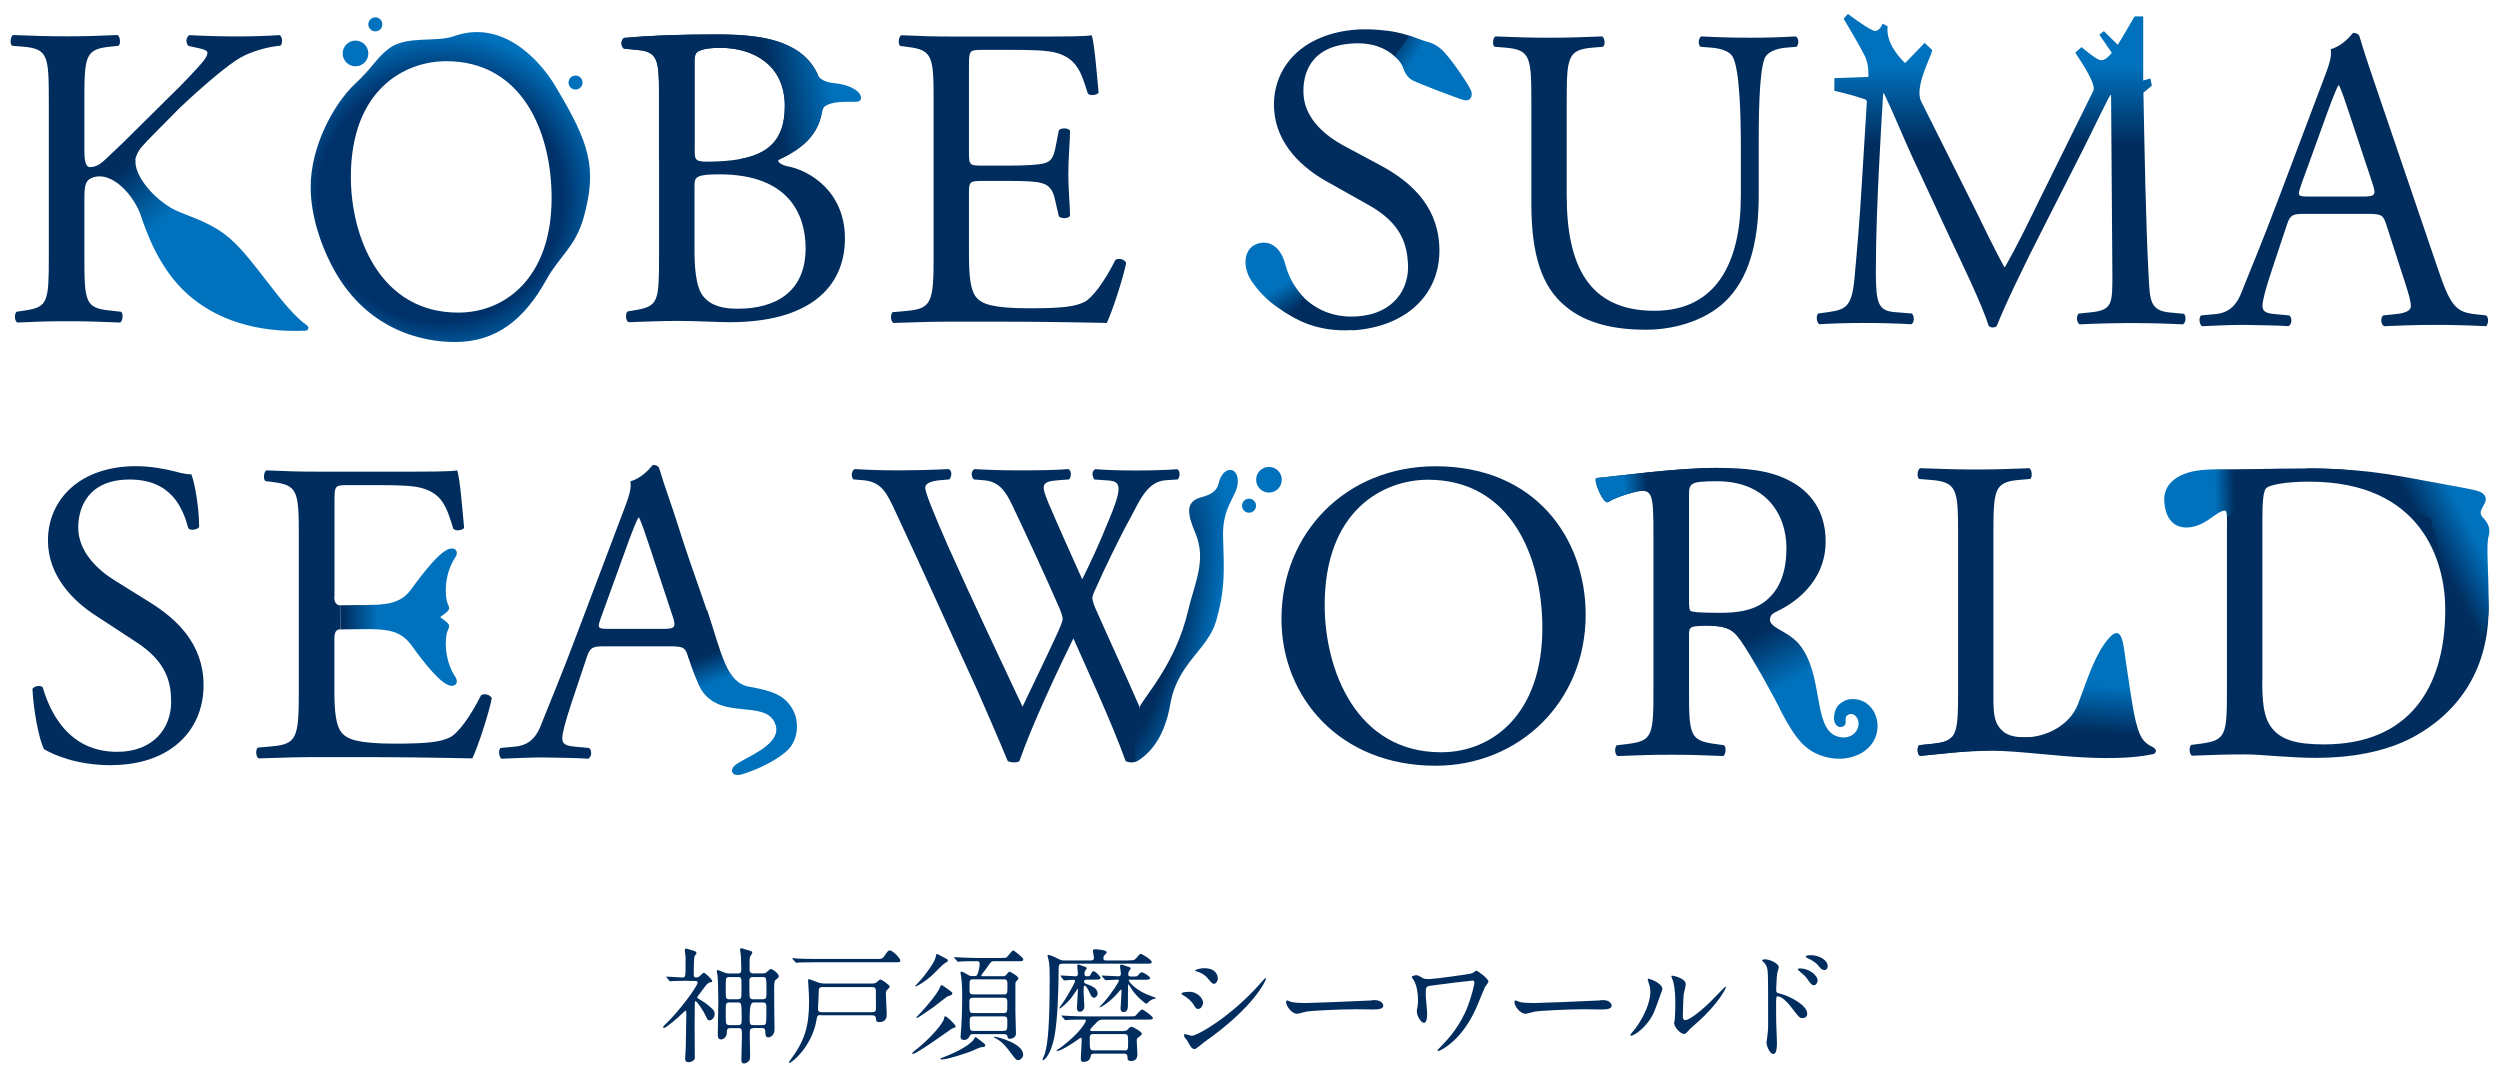 <?xml version="1.0" encoding="UTF-8"?>
<svg id="a" data-name="レイヤー 1" xmlns="http://www.w3.org/2000/svg" xmlns:xlink="http://www.w3.org/1999/xlink" viewBox="0 0 232 100">
  <defs>
    <style>
      .ad {
        fill: #002d5e;
      }

      .ad, .ae, .af, .ag, .ah, .ai, .aj, .ak, .al, .am, .an, .ao, .ap, .aq, .ar, .as, .at {
        stroke-width: 0px;
      }

      .ae {
        fill: url(#w);
      }

      .af {
        fill: url(#c);
      }

      .au {
        clip-path: url(#j);
      }

      .ag {
        fill: url(#s);
      }

      .ah {
        fill: #0071bc;
      }

      .av {
        clip-path: url(#t);
      }

      .ai {
        fill: url(#y);
      }

      .aj {
        fill: url(#e);
      }

      .aw {
        clip-path: url(#z);
      }

      .ak {
        fill: url(#g);
      }

      .al {
        fill: url(#i);
      }

      .ax {
        clip-path: url(#r);
      }

      .ay {
        clip-path: url(#p);
      }

      .az {
        clip-path: url(#d);
      }

      .ba {
        clip-path: url(#ab);
      }

      .am {
        fill: url(#q);
      }

      .bb {
        clip-path: url(#v);
      }

      .bc {
        clip-path: url(#x);
      }

      .an {
        fill: none;
      }

      .bd {
        clip-path: url(#b);
      }

      .ao {
        fill: url(#u);
      }

      .be {
        clip-path: url(#f);
      }

      .bf {
        clip-path: url(#l);
      }

      .bg {
        clip-path: url(#n);
      }

      .ap {
        fill: url(#m);
      }

      .aq {
        fill: url(#aa);
      }

      .bh {
        clip-path: url(#h);
      }

      .ar {
        fill: url(#k);
      }

      .as {
        fill: url(#ac);
      }

      .at {
        fill: url(#o);
      }
    </style>
    <clipPath id="b">
      <path class="an" d="m158.62,58.07c1.61,0,2.25.4,2.85,1.28,1.24,1.81,3.24,5.44,3.92,6.87,1.32,2.46,2.24,3.62,4.25,4.08,2.42.52,4.6-.83,4.6-2.92,0-.76-.32-1.61-1.04-2.12-.56-.4-1.39-.49-1.92-.27-.86.36-1.02.95-1.08,1.51-.06.62.28,1.05.71.96.36-.08.37-.35.37-.5,0-.32-.06-.51.32-.67.39-.17.91.26.87.93-.06.94-1.08,1.51-2.13,1.06-2.08-.89-1.13-5.64-3.31-8.41-1.16-1.48-3.27-1.61-2.68-2.73.12-.23.49-.39.63-.45"/>
    </clipPath>
    <linearGradient id="c" data-name="名称未設定グラデーション 20" x1="-169.89" y1="474.38" x2="-169.16" y2="474.38" gradientTransform="translate(10279.82 -3548.56) rotate(-90) scale(21.32 -21.32)" gradientUnits="userSpaceOnUse">
      <stop offset="0" stop-color="#0071bc"/>
      <stop offset=".66" stop-color="#0071bc"/>
      <stop offset="1" stop-color="#002d5e"/>
    </linearGradient>
    <clipPath id="d">
      <path class="an" d="m159.38,43.42c-3.94,0-8.99.74-11.24.94-.32.16.66,2.52,1.1,2.23.85-.55,2.51-.94,2.51-.94"/>
    </clipPath>
    <linearGradient id="e" data-name="名称未設定グラデーション 20" x1="-195.88" y1="489.83" x2="-195.15" y2="489.83" gradientTransform="translate(1842.92 4287.52) scale(8.66 -8.66)" xlink:href="#c"/>
    <clipPath id="f">
      <path class="an" d="m202.65,29.12l-1.28-.12c-1.89-.16-1.85-1.24-1.97-3.25-.27-4.89-.4-12.38-.49-17.15.06-.05.78-.65.78-.65l-.13-.66c-.13.02-.62.17-.67.18,0-.42,0-4.74,0-5.95h-.8c-.36.65-1.44,2.45-1.56,2.64,0,0-1.21-1.18-1.29-1.27l-.42.33s1,1.47,1.16,1.69c-.37.44-.79.79-1.15.65-.55-.21-1.66-1.19-1.66-1.19l-.59.51c.71,1.07,1.97,2.99,1.68,3.55l-5.1,10.32c-1,2.05-2.01,4.13-3.09,6.02h-.08c-.96-1.77-1.85-3.61-2.77-5.5l-4.96-9.91c-.58-1.32.89-3.97,1.06-4.7l-.71-.68-1.81,1.87s-.51-.42-1.06-1.28c-.77-1.21-.56-2.11-.56-2.11l-.47-.27s-.33.89-.9.63c-.86-.39-2.32-1.53-2.32-1.53l-.4.45s1.42,2.35,1.98,3.49c.4.81.31,1.91.31,1.91l-3.15.11v1.17s1.87.45,2.38.65c.51.19.69.09.62.57,0,.01,0,.02,0,.03-.14,2.33-.32,5.11-.44,7.18-.24,3.97-.44,6.18-.68,8.83-.24,2.81-.8,3.05-2.49,3.29l-.88.12c-.24.2-.16.8.08,1,1.36-.08,2.81-.12,4.09-.12,1.53,0,3.09.04,4.46.12.28-.12.32-.76.04-1l-1.52-.12c-1.57-.12-1.81-.76-1.81-3.73,0-3.41.16-6.98.28-9.43.12-2.33.24-4.66.4-7.14h.08c.88,1.85,1.73,3.93,2.57,5.78l3.61,7.75c.92,1.97,2.85,5.9,3.53,8.03.08.12.28.16.36.16.16,0,.32-.04.4-.16.72-1.85,2.53-5.62,4.34-9.15l3.57-7.03c.8-1.57,2.33-4.78,2.61-5.22h.08l.12,16.74c0,2.57,0,3.21-1.97,3.41l-1.16.12c-.24.24-.2.8.08,1,1.65-.08,3.45-.12,4.86-.12s3.09.04,4.74.12c.28-.16.32-.76.08-1"/>
    </clipPath>
    <linearGradient id="g" data-name="名称未設定グラデーション 20" x1="-184.45" y1="465.14" x2="-183.72" y2="465.14" gradientTransform="translate(-13200.53 5300.75) rotate(90) scale(28.78 -28.78)" xlink:href="#c"/>
    <clipPath id="h">
      <path class="an" d="m129.44,5.22c.19.17.64.63.81,1.18.05.18.31.77.8,1.04.43.24,4.24,1.71,4.81,1.85.57.15.86-.35.65-.89-.21-.54-2-3.18-2.76-3.83-.72-.62-1.14-.62-1.71-.82-.32-.12-1.03-.38-1.25-.45"/>
    </clipPath>
    <linearGradient id="i" data-name="名称未設定グラデーション 19" x1="-197.68" y1="474.29" x2="-196.95" y2="474.29" gradientTransform="translate(-5100.7 2184.03) rotate(90) scale(11.04 -11.04)" gradientUnits="userSpaceOnUse">
      <stop offset="0" stop-color="#002d5e"/>
      <stop offset=".34" stop-color="#0071bc"/>
      <stop offset="1" stop-color="#0071bc"/>
    </linearGradient>
    <clipPath id="j">
      <path class="an" d="m120.97,27.59c-.51-.54-1.33-1.62-1.69-3.04-.47-1.84-1.7-2.33-2.75-1.87-1.18.52-1.24,2.24-.28,3.56.8,1.1,1.64,1.91,2.95,2.7.94.57,1.78-1.36,1.78-1.36"/>
    </clipPath>
    <linearGradient id="k" data-name="名称未設定グラデーション 19" x1="-161.61" y1="475.43" x2="-160.89" y2="475.43" gradientTransform="translate(5188.69 -1694.99) rotate(-90) scale(10.67 -10.67)" xlink:href="#i"/>
    <clipPath id="l">
      <path class="an" d="m31.59,58.41c3.7-.03,5.31-.28,6.59,1.47,1.18,1.63,2.78,3.68,3.67,3.76.52.05.7-.39.4-.83-1.05-1.57-.99-3.71-.69-4.32.28-.57.03-.63-.46-1.03-.1-.08-.25-.19-.25-.19,0,0,.16-.12.25-.19.49-.4.74-.46.46-1.03-.3-.62-.37-2.76.69-4.32.3-.44.12-.88-.4-.83-.9.09-2.49,2.14-3.67,3.76-1.27,1.76-3,1.43-6.59,1.51"/>
    </clipPath>
    <linearGradient id="m" data-name="名称未設定グラデーション 20" x1="-171.27" y1="482.81" x2="-170.55" y2="482.81" gradientTransform="translate(-2181.94 6325.82) rotate(-180) scale(12.98)" xlink:href="#c"/>
    <clipPath id="n">
      <path class="an" d="m51.58,8.05c-1.6-2.66-5.05-6.26-9.47-4.69-1.66.59-4.29-.07-5.93,1.08-1.14.8-1.63,1.86-3.23,3.34-1.92,1.79-4.12,5.75-4.12,9.56,0,2.7.96,5.36,1.9,7.19,3.11,6.12,8.49,7.21,11.48,7.21,3.75,0,6.39-1.98,8.51-5.81,1.18-2.14,2.7-3.03,3.46-5.8,1.24-4.55.55-6.81-2.61-12.08m-9.05,20.96c-7.3,0-9.96-7.11-9.96-12.59,0-8.11,5-10.74,8.85-10.74,7.07,0,9.78,6.59,9.78,12.7,0,7.3-4.22,10.63-8.67,10.63Z"/>
    </clipPath>
    <radialGradient id="o" data-name="名称未設定グラデーション 21" cx="-186.32" cy="465.37" fx="-186.32" fy="465.37" r=".73" gradientTransform="translate(-3903.98 -9836.37) rotate(-180) scale(21.17 -21.17)" gradientUnits="userSpaceOnUse">
      <stop offset="0" stop-color="#003169"/>
      <stop offset=".06" stop-color="#003169"/>
      <stop offset=".73" stop-color="#003169"/>
      <stop offset="1" stop-color="#0071bc"/>
    </radialGradient>
    <clipPath id="p">
      <path class="an" d="m210.41,43.5c-1.71.12-4.4-.03-5.99.11-2.71.24-3.6,1.58-3.58,2.74.04,1.98,1.13,2.92,2.77,2.51.99-.25,1.58-.84,2.15-1.19.21-.13.88-.57.89,0,.02,1.31,3.76-4.17,3.76-4.17"/>
    </clipPath>
    <linearGradient id="q" data-name="名称未設定グラデーション 23" x1="-207" y1="494.97" x2="-206.27" y2="494.97" gradientTransform="translate(1518.61 3191.29) scale(6.35 -6.35)" gradientUnits="userSpaceOnUse">
      <stop offset="0" stop-color="#0071bc"/>
      <stop offset=".3" stop-color="#0071bc"/>
      <stop offset=".7" stop-color="#002d5e"/>
      <stop offset="1" stop-color="#002d5e"/>
    </linearGradient>
    <clipPath id="r">
      <path class="an" d="m214,43.46c4.8,0,7.82.55,10.75,1.1,3.11.58,4.66.83,5.23,1.02.57.19.85.56.62,1.08-.23.52-.58.82-.28,1.27.12.18.92.76.63,1.8-.26.92,0,2.86,0,6.74,0,3.1-2.53,6.2-2.53,6.2l-.77-6.26-2.07-8.27-7.13-3.44-4.44-1.24"/>
    </clipPath>
    <linearGradient id="s" data-name="名称未設定グラデーション 23" x1="-172.75" y1="454.76" x2="-172.02" y2="454.76" gradientTransform="translate(-2072.9 -6020.03) rotate(-180) scale(13.35 -13.35)" xlink:href="#q"/>
    <clipPath id="t">
      <path class="an" d="m12.58,14.82c-.18,1.49,1.78,3.71,3.58,4.63,1.24.63,3.36,1.09,5.21,2.71,2.35,2.05,4.81,6.41,7.13,8.05.21.15.11.47-.14.48-4.48.19-8.27-.97-11-3.43-2.62-2.37-3.78-5.75-4.28-7.23-.61-1.82-2.68-4.28-4.58-3.52-1.52.61,5.14-3.42,5.14-3.42,0,0-.97.87-1.08,1.73"/>
    </clipPath>
    <linearGradient id="u" data-name="名称未設定グラデーション 24" x1="-173.73" y1="470.5" x2="-173.01" y2="470.5" gradientTransform="translate(13395.14 -4906.59) rotate(-90) scale(28.43 -28.43)" gradientUnits="userSpaceOnUse">
      <stop offset="0" stop-color="#0071bc"/>
      <stop offset=".66" stop-color="#0071bc"/>
      <stop offset=".96" stop-color="#002d5e"/>
      <stop offset="1" stop-color="#002d5e"/>
    </linearGradient>
    <clipPath id="v">
      <path class="an" d="m59.19,4.64c1.8.16,1.96.92,1.96,3.89v6.27h3.47c-.17-.17-.18-.46-.18-.94V5.72c0-.72.16-.92.56-1.04.36-.16.96-.24,1.84-.24,3.05,0,5.98,1.48,5.98,5.41,0,3.13-1.52,4.48-4.37,4.95h3.86c2.01-.95,3.51-2.16,3.92-4.24,0,0,0-.01,0-.02.14-.57.26-.67.58-.82.71-.34,2.05-.27,2.59-.27s.58-.35.42-.67c-.2-.42-1.08-.9-2.09-1.02-.68-.08-1.56-.16-1.9-.89,0,0,0-.01,0-.02,0-.02-.02-.03-.02-.05-.07-.16-.17-.33-.29-.52-.06-.1-.13-.2-.2-.29-.03-.04-.06-.08-.09-.12-.12-.15-.24-.29-.37-.42-.1-.1-.2-.21-.32-.31-.03-.02-.05-.05-.08-.07-.28-.24-.59-.46-.95-.64h0c-.08-.03-.15-.08-.23-.12-1.8-.92-4.21-1.12-6.74-1.12-3.73,0-6.46.12-8.62.32-.32.16-.36.76-.04,1l1.28.12"/>
    </clipPath>
    <linearGradient id="w" data-name="名称未設定グラデーション 25" x1="-183.56" y1="476.6" x2="-182.84" y2="476.6" gradientTransform="translate(5098.87 13077.12) scale(27.42 -27.42)" gradientUnits="userSpaceOnUse">
      <stop offset="0" stop-color="#002d5e"/>
      <stop offset=".31" stop-color="#002d5e"/>
      <stop offset=".59" stop-color="#0071bc"/>
      <stop offset="1" stop-color="#0071bc"/>
    </linearGradient>
    <clipPath id="x">
      <path class="an" d="m65.61,56.58c1.37,4.09,1.79,6.78,3.92,7.15,2.12.37,3.18.76,3.93,1.93.77,1.18.67,3.03-.45,4.03-1.42,1.28-3.86,2.13-4.39,2.22-.53.09-.92-.26-.54-.76.57-.73,4.47-1.87,3.91-3.83-.49-1.68-2.5-1.29-4.53-1.72-1.16-.25-2.13-.9-2.65-2.12-.61-1.41-.77-2.01-.94-2.51-.56-1.72,1.73-4.4,1.73-4.4"/>
    </clipPath>
    <linearGradient id="y" data-name="名称未設定グラデーション 26" x1="-167.72" y1="474.93" x2="-166.99" y2="474.93" gradientTransform="translate(7434.06 -2533.85) rotate(-90) scale(15.51 -15.51)" gradientUnits="userSpaceOnUse">
      <stop offset="0" stop-color="#0071bc"/>
      <stop offset=".44" stop-color="#0071bc"/>
      <stop offset=".67" stop-color="#002d5e"/>
      <stop offset="1" stop-color="#002d5e"/>
    </linearGradient>
    <clipPath id="z">
      <path class="an" d="m110.25,56.69c.59-2.54,1.75-4.69.68-7.22-.74-1.75-.98-2.94.57-3.33.98-.25,1.46-.66,1.6-1.31.34-1.56,1.74-1.62,1.77-.22.04,1.4-1.45,2.26-1.37,5.15.09,3.2.23,4.8-.65,7.89-.75,2.62-3.6,3.92-4.24,7.66-.5,2.94-1.75,4.52-3.08,5.33-.42.26-.18-4.1.24-5.05.42-.95,3.35-4.02,4.48-8.9"/>
    </clipPath>
    <radialGradient id="aa" data-name="名称未設定グラデーション 27" cx="-176.15" cy="488.77" fx="-176.15" fy="488.77" r=".73" gradientTransform="translate(5192.74 4852.82) scale(28.88 -9.82)" gradientUnits="userSpaceOnUse">
      <stop offset="0" stop-color="#002d5e"/>
      <stop offset=".5" stop-color="#002d5e"/>
      <stop offset="1" stop-color="#0071bc"/>
      <stop offset="1" stop-color="#0071bc"/>
    </radialGradient>
    <clipPath id="ab">
      <path class="an" d="m199.71,69.29c-.66-.31-1.02-.72-1.32-1.67-.29-.93-.41-1.65-.7-3.48-.21-1.35-.31-2.1-.59-3.99-.24-1.63-.71-1.95-1.83-.37-1.07,1.5-1.83,4.03-2.44,5.58-.8,2.02-3,3.03-4.85,3.07h0s-.03,0-.03,0h-6.85c-.35.37-.91.51-1.8.6l-1.2.12c-.24.24-.16.88.08,1,1.28-.15,4.29-.48,6.71-.48s6.17.56,9.46.66c3.1.09,4.57-.17,5.43-.34.32-.07.48-.44-.07-.7"/>
    </clipPath>
    <linearGradient id="ac" data-name="名称未設定グラデーション 28" x1="-189.36" y1="458.98" x2="-188.64" y2="458.98" gradientTransform="translate(-2655.41 -6841.41) rotate(-180) scale(15.05 -15.05)" gradientUnits="userSpaceOnUse">
      <stop offset="0" stop-color="#0071bc"/>
      <stop offset=".4" stop-color="#0071bc"/>
      <stop offset=".8" stop-color="#002d5e"/>
      <stop offset="1" stop-color="#002d5e"/>
    </linearGradient>
  </defs>
  <path class="ad" d="m63.91,91.02c-.32,0-1.06,0-1.47.02-.03.01-.21.03-.24.03-.05,0-.07-.03-.1-.08l-.22-.26s-.06-.06-.06-.08c0-.01.02-.02.05-.02.23,0,1.24.08,1.45.08.3,0,.3-.1.3-1.05v-.87c0-.09-.07-.49-.07-.58s.01-.18.14-.18c.02,0,.74.21.74.22.09.03.21.11.21.21,0,.05-.16.22-.18.26-.07.2-.08,1.27-.08,1.54,0,.36,0,.45.22.45.15,0,.23-.03.37-.16.25-.25.29-.28.36-.28.09,0,.77.62.77.78,0,.08-.01.08-.25.13-.17.02-.37.29-.79.86-.31.41-.35.46-.35.51,0,.07.01.08.17.17.23.13.71.41,1.22.9.17.17.22.3.22.48,0,.37-.3.59-.48.59-.16,0-.18-.05-.37-.46-.11-.26-.77-1.32-.92-1.32-.07,0-.07.09-.07.13,0,.33-.02,1.85-.02,2.15,0,.46.02,2.5.02,2.91,0,.2-.01.24-.22.37-.07.05-.2.1-.35.1-.26,0-.33-.13-.33-.32,0-.16.06-.85.06-1,.01-.59.05-2.54.05-3.08,0-.35,0-.38-.07-.38-.03,0-.24.19-.25.21-.45.44-1.56,1.4-1.76,1.4-.03,0-.06-.02-.06-.08,0-.08.06-.14.21-.28,1.1-1,2.98-3.49,2.98-3.86,0-.15-.15-.15-.28-.15h-.52m5.97,4.39c-.33,0-.33.15-.33.59,0,.28.03,1.68.03,1.99,0,.15,0,.31-.1.44-.09.13-.31.25-.47.25-.24,0-.24-.25-.24-.35,0-.16.05-1.91.05-2.11,0-.72,0-.82-.34-.82h-.74c-.32,0-.32.18-.32.45-.01.37-.33.6-.53.6-.31,0-.31-.31-.31-.43,0-.45.05-2.62.05-3.12,0-.43-.03-2.08-.07-2.38-.01-.05-.07-.3-.07-.37,0-.03,0-.14.11-.14.02,0,.54.21.58.23.23.09.38.09.53.09h.72c.33,0,.33-.16.33-.46s-.01-.64-.03-1.13c0-.08-.08-.5-.08-.59,0-.07.02-.17.13-.17.05,0,.25.09.3.1.63.17.7.19.7.33,0,.06-.17.29-.2.35-.05.16-.05.26-.05,1.15,0,.18,0,.41.35.41h.87c.18,0,.25-.01.39-.14.21-.2.29-.26.38-.26.15,0,.72.41.72.66,0,.1-.03.14-.22.29-.16.11-.21.16-.21.92,0,.36.02,2.15.02,2.56,0,.16.02.97.02,1.15,0,.7-.54.76-.58.76-.28,0-.28-.29-.28-.54,0-.31-.17-.33-.37-.33h-.76Zm-1.44-2.69c.13,0,.26-.03.31-.16.03-.09.03-.99.03-1.14,0-.68,0-.76-.34-.76h-.78c-.11,0-.26.02-.31.15-.03.09-.03.73-.03,1.08,0,.74,0,.83.34.83h.78Zm-.78.3c-.34,0-.34.14-.34.67,0,1.13,0,1.25.09,1.35.08.08.2.08.26.08h.79c.34,0,.34-.15.34-.6,0-1.5-.03-1.5-.37-1.5h-.78Zm3.08-.3c.36,0,.36-.14.36-.77,0-1.29-.02-1.29-.37-1.29h-.87c-.35,0-.35.14-.35.6,0,.21,0,1.21.05,1.32.07.14.24.14.31.14h.87Zm-.87.3q-.33,0-.33,1.28c0,.74,0,.82.34.82h.86c.08,0,.24,0,.3-.15.05-.1.05-1.03.05-1.58,0-.29-.1-.37-.34-.37h-.87Z"/>
  <path class="ad" d="m76.16,94.2c-.32,0-.32.08-.39.46-.41,2.44-2.29,3.98-2.51,3.98-.02,0-.05-.02-.05-.05,0-.05.2-.3.2-.31,1.26-1.71,1.67-3.04,1.67-5.31,0-.28-.01-.91-.06-1.51,0-.08-.03-.41-.03-.48s.01-.11.09-.11.78.29.93.33c.2.06.39.07.52.07h4.45c.24,0,.34-.09.45-.18.18-.17.21-.19.28-.19.11,0,.86.51.86.67,0,.07-.26.3-.3.36-.06.1-.06.25-.06.3,0,.29.08,1.59.08,1.85,0,.24,0,.77-.69.77-.28,0-.28-.06-.32-.39-.03-.24-.24-.24-.37-.24h-4.75m5.14-5.23c.52,0,.58,0,.79-.3.31-.45.35-.49.48-.49.29,0,.98.73.98.94,0,.16-.06.16-.6.16h-7.36c-1.01,0-1.35.02-1.45.02-.05.01-.22.03-.25.03s-.06-.03-.09-.08l-.23-.26s-.05-.06-.05-.07c0-.02.01-.03.03-.03.08,0,.44.05.52.05.56.02,1.04.03,1.58.03h5.65Zm-.37,4.94c.22,0,.36-.06.36-.33,0-.24-.01-1.43-.01-1.69,0-.31-.23-.31-.38-.31h-4.52c-.4,0-.41.1-.41.71,0,.2-.06,1.12-.06,1.32,0,.3.22.3.35.3h4.68Z"/>
  <path class="ad" d="m87.72,94.31c.15,0,.96.77.96.94,0,.09-.03.1-.35.21-.05.02-3.24,2.34-3.61,2.34-.03,0-.07-.01-.07-.05,0-.07.3-.31.43-.4,1.33-1.05,2.54-2.5,2.54-2.88,0-.07.01-.16.1-.16m-.74-5.78s.91.48.91.48c.05.02.07.08.07.13,0,.09-.06.13-.24.22-.22.11-.98.93-1.15,1.08-.74.69-1.5,1.1-1.6,1.1-.02,0-.05,0-.05-.03,0-.01.49-.54.55-.6.32-.36,1.17-1.45,1.35-2.04.01-.05.05-.28.07-.31.02-.02.06-.03.09-.03Zm.46,2.9c.07.05.89.61.92.67,0,.02.01.06.01.09,0,.13-.03.14-.38.25-.15.05-1.2.91-1.43,1.07-.47.33-1.43.97-1.47.97-.02,0-.05-.01-.05-.05,0-.06.38-.43.45-.5.92-1.05,1.31-1.5,1.67-2.15.02-.05.11-.29.16-.32.02-.02.06-.03.11-.03Zm3.75,5.29c.23.18.24.23.24.29,0,.15-.16.15-.38.17-.09,0-.8.33-.95.39-.62.23-2.19.75-2.71.75-.03,0-.13-.01-.13-.07,0-.02.02-.03.23-.11,1.59-.63,2.3-1.08,2.81-1.58.03-.03.17-.28.18-.3.06-.05.13.01.71.46Zm-.85-.76c-.08,0-.29,0-.34.15-.16.4-.47.4-.54.4-.31,0-.32-.22-.32-.31,0-.06.06-.79.07-.93.07-1.1.08-2.16.08-2.59s.02-1.24-.09-1.99c0-.07-.07-.38-.07-.44s.06-.08.1-.08c.13,0,.61.31.71.36.13.05.23.05.3.05h.2c.17,0,.24-.03.34-.37.06-.17.13-.51.13-.77,0-.21-.09-.24-.26-.24h-.38c-.4,0-.89.01-1.12.03-.03,0-.21.02-.24.02-.05,0-.07-.02-.1-.07l-.22-.26c-.05-.06-.06-.06-.06-.08s.02-.02.05-.02c.08,0,.44.03.51.03.53.02,1.05.05,1.58.05h2.16c.48,0,.53,0,.62-.09.1-.09.46-.61.58-.61.07,0,.93.66.93.83s-.15.17-.47.17h-2.25c-.25,0-.29.06-.64.58-.08.12-.54.69-.54.75s.07.06.11.06h1.9c.16,0,.21,0,.36-.18.07-.09.18-.24.25-.24.08,0,.83.43.83.61,0,.07-.05.12-.19.28-.09.09-.09.15-.09.24v2.62c0,.31.05,1.71.05,2,0,.4-.43.48-.6.48-.14,0-.16-.09-.19-.23-.05-.2-.21-.2-.31-.2h-2.8Zm-.02-3.37c-.36,0-.36.21-.36.37,0,1.01,0,1.05.37,1.05h2.79c.36,0,.36-.09.36-.9,0-.35,0-.52-.35-.52h-2.82Zm2.81-.3c.36,0,.36-.11.36-.75,0-.53,0-.66-.36-.66h-2.81c-.09,0-.2,0-.28.08-.07.08-.07.15-.07.8,0,.37,0,.52.35.52h2.81Zm-.02,3.37c.37,0,.37-.11.37-.79,0-.41,0-.55-.37-.55h-2.75c-.34,0-.37.14-.37.44,0,.82,0,.91.38.91h2.74Zm-.83.55c.29,0,2.67.63,2.67,1.65,0,.31-.3.52-.45.52-.2,0-.24-.06-.7-.67-.4-.54-.72-.95-1.28-1.29-.03-.02-.28-.13-.28-.15-.02-.02-.01-.06.03-.06Z"/>
  <path class="ad" d="m104.72,89.12c.48,0,.54,0,.74-.22.29-.35.32-.38.4-.38.15,0,1.02.56,1.02.75,0,.16-.07.16-.61.16h-7.59c-.44,0-.44.08-.44.66-.01,1.71-.09,4.58-.39,6.11-.34,1.74-.95,2.19-1.06,2.19-.03,0-.05-.03-.05-.07s.18-.41.21-.5c.3-.97.46-2.7.46-7.1,0-.92-.03-1.39-.13-1.76-.01-.05-.07-.23-.07-.26,0-.07.03-.09.08-.09.1,0,.58.19.77.3.41.21.49.22.68.22h2.46c.16,0,.32,0,.32-.28,0-.09-.1-.52-.1-.61,0-.1.08-.15.2-.15.1,0,1.08.05,1.08.28,0,.07-.02.09-.22.29-.08.08-.08.18-.08.25,0,.22.06.22.37.22h1.94m-.37,6.53c.18,0,.24-.03.39-.21.02-.03.16-.17.26-.17.14,0,.97.46.97.64,0,.12-.11.2-.32.35-.13.1-.15.14-.15.29,0,.05.06,1.23.06,1.28,0,.43-.23.62-.58.62s-.34-.21-.34-.39c0-.29-.24-.29-.33-.29h-2.75c-.09,0-.3,0-.33.21-.05.32-.23.55-.67.55-.22,0-.25-.15-.25-.29,0-.24.08-1.45.08-1.71,0-.07,0-.24-.07-.24-.06,0-.11.05-.28.17-.41.31-1.61,1.07-1.92,1.07-.01,0-.06,0-.06-.03,0-.01.02-.07.15-.14.11-.09.21-.15.36-.26,1.83-1.4,2.21-2.32,2.21-2.39,0-.09-.07-.1-.13-.1-.43,0-.97,0-1.43.02-.03,0-.31.03-.33.03-.05,0-.07-.02-.1-.07l-.22-.26q-.06-.06-.06-.08s.03-.02.05-.02c.07,0,.43.03.51.03.33.01.92.05,1.58.05h4.13c.47,0,.53,0,.62-.08.08-.08.46-.56.6-.56.11,0,1,.63,1,.79,0,.08-.09.13-.18.14-.1.01-.15.01-.43.01h-3.97c-.31,0-.43.05-.59.21-.1.1-.66.66-.66.72,0,.13.11.13.18.13h3Zm-5.86-5.04s-.05-.06-.05-.07c0-.02.01-.03.03-.03.13,0,1.15.08,1.35.08.15,0,.22-.07.22-.22,0-.03-.06-.69-.06-.74,0-.06.02-.14.11-.14.03,0,.37.14.44.16.24.07.33.1.33.2,0,.05-.13.18-.14.22-.06.08-.07.19-.07.29,0,.23.11.23.26.23.21,0,.23-.01.34-.21.08-.17.15-.26.25-.26.18,0,.64.5.64.61,0,.17-.22.17-.62.17h-.7c-.13,0-.21.07-.21.18,0,.13.1.17.17.2.55.21,1.09.41,1.09.92,0,.22-.21.38-.33.38-.16,0-.28-.14-.43-.5-.07-.18-.3-.62-.45-.62-.06,0-.07.07-.08.13,0,.11-.01.39-.01.51,0,.21.07,1.23.07,1.29,0,.25-.17.49-.41.49-.26,0-.28-.26-.28-.34,0-.21.09-1.46.09-1.7,0-.06,0-.11-.02-.11-.07.1-.56.84-.69.98-.35.4-.87.87-1.01.87-.01,0-.02-.01-.02-.02,0-.03.39-.6.47-.7.31-.48,1-1.66,1-1.82,0-.12-.11-.13-.17-.13-.12,0-.72.06-.82.06-.03,0-.06-.03-.1-.08l-.22-.26Zm5.84,6.86c.37,0,.37-.08.37-.81,0-.6-.01-.71-.37-.71h-2.83c-.32,0-.36.12-.36.41,0,1.06.01,1.1.38,1.1h2.81Zm.6-6.58c-.07,0-.17,0-.17.09s.53.8,1.68,1.29c.13.06.85.31.85.33,0,.05-.06.06-.13.07-.15.02-.33.11-.52.26-.03.03-.2.21-.24.21-.1,0-.91-.66-1.33-1.3-.09-.14-.26-.4-.33-.51-.05,0-.05.13-.05.25-.01.26-.01,1.56-.01,1.78,0,.23-.07.55-.4.55-.28,0-.28-.25-.28-.37,0-.06.09-1.35.09-1.6,0-.05,0-.11-.05-.11-.03,0-.07.03-.1.07-.24.32-.63.71-.98,1-.48.41-.85.58-.89.58-.01,0-.03,0-.03-.02,0-.05.35-.38.41-.46.84-.98,1.4-1.91,1.4-2.02,0-.08-.1-.08-.15-.08-.16,0-.99.05-1.08.05-.03,0-.06-.02-.1-.07l-.22-.26q-.05-.06-.05-.08s.02-.02.03-.02c.22,0,1.28.07,1.51.07.14,0,.24-.03.24-.26,0-.09-.08-.55-.08-.66s.05-.17.13-.17c.05,0,.4.13.47.15.36.11.39.13.39.22,0,.02-.1.17-.13.21-.09.11-.1.25-.1.31,0,.22.15.22.35.22.44,0,.48,0,.59-.14.09-.13.2-.25.32-.25.15,0,.77.38.77.54,0,.15-.25.15-.62.15h-1.2Z"/>
  <path class="ad" d="m111.64,93.05c0,.23-.17.58-.45.58-.17,0-.23-.07-.4-.36-.24-.41-.63-.71-1.05-.95-.03-.02-.1-.07-.1-.11,0-.16.66-.17.8-.17.5,0,1.2.46,1.2,1.02m-1.42,3.57c-.03-.06-.24-.3-.28-.36-.03-.06-.07-.15-.07-.22,0-.05.03-.08.1-.08.1,0,.54.15.63.15.49,0,3.59-1.73,6.34-4.84.06-.07.46-.52.5-.52.02,0,.05.01.05.05,0,.13-1.01,2.59-5.78,5.93-.14.09-.69.61-.84.61-.25,0-.37-.18-.66-.71Zm2.8-5.85c0,.26-.18.52-.37.52-.13,0-.18-.05-.6-.54-.31-.37-.71-.53-.99-.61-.05-.01-.17-.05-.17-.08s.32-.22.88-.22c1.24,0,1.24.9,1.24.93Z"/>
  <path class="ad" d="m127.31,92.82c.07,0,.2-.01.25-.01.7,0,.81.43.81.51,0,.32-.47.36-.96.36-.26,0-1.41-.02-1.64-.02-1.59,0-4.22.15-4.5.21-.14.02-.76.21-.9.21-.49,0-1.02-.71-1.02-1.1,0-.07.03-.14.09-.14s.33.13.39.14c.2.06.67.1,1.4.1.38,0,4.39-.15,6.07-.24"/>
  <path class="ad" d="m136.62,91c-.16,0-3.08.36-3.83.47-.48.07-.48.13-.48.83,0,.28.13,1.52.13,1.77,0,.15,0,.85-.3.85-.26,0-.66-.63-.66-1.05,0-.13.01-.17.08-.52.03-.17.03-.43.03-.52,0-.64-.11-1.38-.37-1.83-.02-.05-.21-.28-.21-.33,0-.08.23-.17.41-.17.17,0,.25.05.6.25.08.06.17.11.61.11.34,0,3.7-.43,4-.55.07-.02.31-.23.37-.23.15,0,1.13.76,1.13,1,0,.1-.3.46-.34.55-.13.28-.64,1.56-.76,1.83-.39.87-1.29,2.72-3.03,3.82-.17.1-.45.26-.52.26-.05,0-.07-.03-.07-.07,0-.05.22-.26.34-.39.6-.61,1.77-1.86,2.49-3.78.32-.85.58-1.91.58-2.08,0-.13,0-.23-.21-.23"/>
  <path class="ad" d="m148.51,92.82c.07,0,.19-.01.25-.01.7,0,.8.43.8.51,0,.32-.47.36-.95.36-.26,0-1.42-.02-1.65-.02-1.59,0-4.22.15-4.5.21-.14.02-.76.21-.9.21-.49,0-1.02-.71-1.02-1.1,0-.07.03-.14.09-.14s.33.13.39.14c.2.06.67.1,1.4.1.38,0,4.39-.15,6.07-.24"/>
  <path class="ad" d="m153.49,93.93c-.69,1.5-1.9,2.19-2.13,2.19-.05,0-.06-.03-.06-.06,0-.09.37-.5.46-.61,1.26-1.74,1.39-2.99,1.39-3.37,0-.3-.01-.43-.19-.99-.02-.08-.05-.15-.05-.21,0-.03.01-.06.06-.06.08,0,1.3.39,1.3.98,0,.03-.59,1.69-.78,2.13m1.86,1.07c0-.06.06-.36.07-.41.03-.22.05-1.13.05-1.42,0-1.4-.14-1.87-.22-2.16-.02-.06-.15-.36-.15-.41,0-.05.05-.06.07-.06.06,0,1.27.21,1.27.81,0,.14-.16.74-.18.86-.05.31-.09,1.7-.09,2.08,0,.15.01.38.22.38.35,0,1.4-.76,2.51-1.88.2-.19,1.17-1.23,1.22-1.23.02,0,.05.02.05.05,0,.09-.67,1.52-2.68,3.29-.6.52-.71.63-.79.74-.2.22-.3.3-.38.31-.33.06-.94-.62-.94-.94Z"/>
  <path class="ad" d="m163.83,89.03c.41,0,1.24.37,1.24.74,0,.08-.11.41-.13.48-.06.29-.11,1.3-.11,1.61,0,.24.06.29.38.36.74.17,2.5,1.01,2.5,1.86,0,.36-.33.4-.43.4-.28,0-.29-.02-1.08-1.05-.32-.41-.86-.97-1.22-.97-.13,0-.16,0-.16.85,0,1.22.01,1.83.06,2.86.01.13.02.41.02.59,0,.28,0,1.05-.33,1.05-.36,0-.64-.78-.64-1.08,0-.05.05-.29.05-.33.14-1.03.1-1.25.1-2.67,0-3.4,0-3.66-.14-4.03-.09-.24-.21-.35-.4-.53-.01-.01-.02-.03-.02-.05.02-.09.31-.1.32-.1m4.84,1.97c0,.15-.13.44-.36.44-.17,0-.28-.11-.58-.55-.2-.29-.32-.39-.75-.75-.05-.03-.16-.14-.16-.18,0-.06.1-.08.21-.08.82,0,1.63.61,1.63,1.13Zm.93-1.31c0,.13-.09.34-.3.34-.25,0-.39-.18-.6-.45-.16-.21-.62-.51-.99-.66-.11-.05-.15-.1-.15-.13,0-.07.14-.14.44-.14.83,0,1.6.46,1.6,1.02Z"/>
  <path class="ad" d="m164.4,56.95c2.01-.8,5.02-2.89,5.02-6.71,0-2.81-1.41-4.62-3.33-5.62-1.85-1-4.22-1.2-6.71-1.2-3.94,0-8.99.74-11.24.94-.32.16.66,2.52,1.1,2.23.85-.55,2.51-.94,2.51-.94,1.61-.35,1.69.13,1.69,3.95v14.42c0,4.22-.08,4.74-2.41,5.02l-1,.12c-.24.28-.16.88.08,1,1.89-.08,3.33-.12,5.02-.12s2.97.04,4.78.12c.24-.12.32-.8.08-1l-.84-.12c-2.33-.32-2.41-.8-2.41-5.02v-5.06c0-.84.08-.88,1.89-.88,1.61,0,2.25.4,2.85,1.28m2.29-3.53c-1.16.88-2.69,1.04-4.14,1.04-2.05,0-2.65-.08-2.77-.2-.12-.16-.12-.6-.12-1.32v-9.4c0-1.12.12-1.29,2.61-1.29,4.46,0,6.43,3.01,6.43,6.19,0,2.73-.92,4.14-2.01,4.98Z"/>
  <g class="bd">
    <rect class="af" x="156.23" y="53.88" width="20.4" height="19.77" transform="translate(-10.58 84.51) rotate(-27.65)"/>
  </g>
  <g class="az">
    <rect class="aj" x="147.67" y="42.82" width="11.87" height="4.66" transform="translate(-3.91 16.45) rotate(-6.05)"/>
  </g>
  <path class="ad" d="m118.92,57.45c0-8.03,6.02-14.18,14.3-14.18,9.28,0,13.93,6.71,13.93,13.77,0,8.11-6.18,14.02-13.93,14.02-8.92,0-14.3-6.39-14.3-13.61m24.21.84c0-6.63-2.93-13.77-10.6-13.77-4.18,0-9.6,2.85-9.6,11.64,0,5.94,2.89,13.65,10.8,13.65,4.82,0,9.4-3.61,9.4-11.53Z"/>
  <path class="ad" d="m221.45,20.85c-.28-.88-.44-1-1.64-1h-6.05c-1,0-1.24.12-1.52.96l-1.4,4.21c-.6,1.8-.88,2.89-.88,3.33,0,.48.2.72,1.16.8l1.32.12c.28.2.28.84-.08,1-1.04-.08-2.29-.08-4.17-.12-1.32,0-2.77.08-3.85.12-.24-.16-.32-.8-.08-1l1.32-.12c.96-.08,1.84-.52,2.41-1.96.72-1.84,1.84-4.45,3.53-8.94l4.09-10.83c.56-1.44.8-2.21.68-2.85.96-.28,1.64-1,2.08-1.52.24,0,.52.08.6.36.52,1.76,1.16,3.61,1.76,5.37l5.49,16.12c1.16,3.45,1.68,4.05,3.41,4.25l1.08.12c.28.2.2.84,0,1-1.64-.08-3.05-.12-4.85-.12-1.92,0-3.45.08-4.61.12-.32-.16-.36-.8-.08-1l1.16-.12c.84-.08,1.4-.32,1.4-.72,0-.44-.2-1.16-.52-2.13l-1.76-5.45m-7.94-3.57c-.32.92-.28.96.84.96h4.93c1.16,0,1.24-.16.88-1.24l-2.17-6.54c-.32-.96-.68-2.05-.92-2.53h-.08c-.12.2-.52,1.16-.96,2.37l-2.53,6.98Z"/>
  <path class="ad" d="m86.64,9.4c0-4.17-.08-4.77-2.45-5.05l-.64-.08c-.24-.16-.16-.88.08-1,1.72.08,3.09.12,4.73.12h7.54c2.57,0,4.93,0,5.41-.12.24.68.48,3.57.64,5.33-.16.24-.8.32-1,.08-.6-1.88-.96-3.29-3.05-3.81-.84-.2-2.13-.24-3.89-.24h-2.89c-1.2,0-1.2.08-1.2,1.6v8.02c0,1.12.12,1.12,1.32,1.12h2.33c1.68,0,2.93-.08,3.41-.24.48-.16.76-.4.96-1.4l.32-1.64c.2-.24.88-.24,1.04.04,0,.96-.16,2.53-.16,4.05,0,1.44.16,2.97.16,3.85-.16.28-.84.28-1.04.04l-.36-1.56c-.16-.72-.44-1.32-1.24-1.52-.56-.16-1.52-.2-3.09-.2h-2.33c-1.2,0-1.32.04-1.32,1.08v5.65c0,2.12.12,3.49.76,4.17.48.48,1.32.92,4.85.92,3.09,0,4.25-.16,5.13-.6.72-.4,1.8-1.8,2.85-3.89.28-.2.84-.08,1,.28-.28,1.4-1.28,4.49-1.8,5.57-3.61-.08-7.18-.12-10.74-.12h-3.61c-1.72,0-3.09.04-5.45.12-.24-.12-.32-.76-.08-1l1.32-.12c2.29-.2,2.49-.8,2.49-5.01v-14.43"/>
  <path class="ad" d="m10.34,71.01c-3.37,0-5.49-1.04-6.25-1.48-.48-.88-1-3.73-1.08-5.61.2-.28.8-.36.96-.12.6,2.04,2.24,5.97,6.9,5.97,3.37,0,5.01-2.21,5.01-4.61,0-1.76-.36-3.73-3.29-5.61l-3.81-2.49c-2-1.32-4.33-3.61-4.33-6.9,0-3.81,2.97-6.9,8.18-6.9,1.24,0,2.69.24,3.73.52.52.16,1.08.24,1.4.24.36.96.72,3.21.72,4.89-.16.24-.8.36-1,.12-.52-1.92-1.6-4.53-5.45-4.53s-4.77,2.61-4.77,4.45c0,2.33,1.92,4.01,3.41,4.93l3.21,2c2.53,1.56,5.01,3.89,5.01,7.7,0,4.41-3.33,7.42-8.54,7.42"/>
  <path class="ad" d="m161.55,13.56c0-2.49-.08-7.1-.76-8.3-.28-.48-1-.76-2-.84l-1-.08c-.24-.28-.16-.8.08-.96,1.52.08,3.01.12,4.57.12,1.68,0,2.77-.04,4.21-.12.32.2.28.72.08.96l-.96.08c-1,.08-1.76.44-2,.96-.56,1.32-.56,5.93-.56,8.18v4.53c0,3.49-.56,7.18-2.81,9.58-1.72,1.88-4.69,2.93-7.66,2.93-2.77,0-5.53-.52-7.5-2.21-2.13-1.76-3.13-4.69-3.13-9.46v-9.46c0-4.17-.08-4.85-2.41-5.05l-1-.08c-.24-.16-.16-.84.08-.96,2,.08,3.37.12,4.97.12s2.97-.04,4.93-.12c.24.12.32.8.08.96l-.96.08c-2.33.2-2.41.88-2.41,5.05v8.66c0,6.46,2,10.71,8.14,10.71,5.81,0,8.02-4.57,8.02-10.67v-4.61"/>
  <path class="ad" d="m109.26,43.54c-.92.08-2.53.12-3.85.12-1.48,0-2.69-.04-3.77-.12-.28.12-.36.56-.08.96l1.2.08c1.28.08,1.48.52.04,3.93-.88,2.17-1.6,3.69-2.37,5.25-1.12-2.49-2.25-5.01-3.09-6.98-.76-1.8-.72-2.09.84-2.21l1.04-.08c.24-.32.2-.84-.08-.96-.92.08-2.41.12-4.41.12-1.6,0-3.13-.04-4.29-.12-.32.16-.36.64-.08.96l.96.08c1.36.12,1.96.96,2.57,2.21,1.52,3.21,3.01,6.42,4.41,9.62.2.48.32.84.32,1.04s-.28.88-.64,1.64c-1.04,2.25-2.13,4.49-3.09,6.5-2.32-4.93-4.69-9.94-6.94-14.96-1.24-2.85-2.09-4.89-2.09-5.37,0-.36.48-.6,1.32-.68l.92-.08c.24-.28.28-.84-.08-.96-1.4.08-3.45.12-4.57.12-1.24,0-3.05-.04-4.13-.12-.32.16-.36.72-.12.96l.96.08c1.68.16,2.16,1.24,2.93,2.89,2.61,5.57,5.09,11.15,7.66,16.72.52,1.16,2.08,4.77,2.77,6.45.2.08.4.12.6.12s.36-.04.48-.12c1.16-3.33,3.57-8.46,5.01-11.39,1.24,2.81,3.57,7.82,4.85,11.39.16.08.36.12.56.12s.36-.04.48-.12l.24-5.05c-1.32-3.05-2.73-6.05-4.09-9.14-.2-.48-.28-.8-.28-.96s.16-.56.36-.96c.6-1.4,2.29-4.89,3.13-6.38.88-1.64,1.6-3.45,3.29-3.57l1.16-.08c.24-.32.2-.84-.08-.96"/>
  <g class="be">
    <rect class="ak" x="168.49" y="1.32" width="34.4" height="29.08"/>
  </g>
  <path class="ad" d="m125.51,30.63c-3.37.22-5.38-1.08-6.31-1.68-.85-.55-1.29-3.05-1.49-4.93.18-.29.78-.41.95-.18.74,2,2.64,5.83,7.29,5.52,3.37-.22,4.87-2.54,4.71-4.94-.12-1.76-.61-3.7-3.66-5.4l-3.97-2.23c-2.09-1.19-4.57-3.32-4.79-6.61-.25-3.81,2.51-7.09,7.72-7.44,1.24-.08,2.84.08,3.62.25.78.17,1.04.28,1.22.33.42.94,1.1,2.11,1.21,3.8-.14.25-.91.11-1.13-.12-.33-.97-.51-.91-1.43-1.75-.87-.8-2.13-1.34-4-1.21-3.93.26-4.6,2.92-4.48,4.77.15,2.32,2.19,3.88,3.73,4.71l3.34,1.79c2.63,1.4,5.27,3.56,5.52,7.37.29,4.41-2.84,7.64-8.05,7.98"/>
  <g class="bh">
    <rect class="al" x="128.57" y="1.67" width="9.03" height="9.41" transform="translate(58.44 116.73) rotate(-58.67)"/>
  </g>
  <g class="au">
    <rect class="ar" x="113.79" y="21.26" width="8.69" height="9.2" transform="translate(4.24 66.52) rotate(-32)"/>
  </g>
  <path class="ad" d="m31.59,58.41c-.19,0-.57-.02-.56.89v4.61c0,2.13.12,3.49.76,4.18.48.48,1.32.92,4.86.92,3.09,0,4.26-.16,5.14-.6.72-.4,1.81-1.81,2.85-3.89.28-.2.84-.08,1,.28-.28,1.41-1.28,4.5-1.81,5.58-3.61-.08-7.19-.12-10.76-.12h-3.61c-1.73,0-3.09.04-5.46.12-.24-.12-.32-.76-.08-1l1.32-.12c2.29-.2,2.49-.8,2.49-5.02v-14.45c0-4.18-.08-4.78-2.45-5.06l-.64-.08c-.24-.16-.16-.88.08-1,1.73.08,3.09.12,4.74.12h7.55c2.57,0,4.94,0,5.42-.12.24.68.48,3.57.64,5.34-.16.24-.8.32-1,.08-.6-1.89-.96-3.29-3.05-3.81-.84-.2-2.13-.24-3.89-.24h-2.89c-1.2,0-1.2.08-1.2,1.61v8.62c-.08.62.17.92.56.94"/>
  <g class="bf">
    <rect class="ap" x="31.53" y="50.79" width="11.07" height="12.96" transform="translate(-.52 .34) rotate(-.53)"/>
  </g>
  <g class="bg">
    <rect class="at" x="26.74" y="3" width="30.78" height="27.54" transform="translate(24.03 58.35) rotate(-88.18)"/>
  </g>
  <path class="ah" d="m34.18,4.96c0,.66-.53,1.19-1.19,1.19s-1.19-.53-1.19-1.19.53-1.19,1.19-1.19,1.19.53,1.19,1.19"/>
  <path class="ah" d="m35.48,2.26c0,.36-.29.65-.65.65s-.65-.29-.65-.65.29-.65.65-.65.65.29.65.65"/>
  <path class="ah" d="m116.56,46.93c0,.36-.29.65-.65.65s-.65-.29-.65-.65.29-.65.65-.65.65.29.65.65"/>
  <path class="ah" d="m54.06,7.66c0,.36-.29.65-.65.65s-.65-.29-.65-.65.29-.65.65-.65.65.29.65.65"/>
  <path class="ad" d="m206.67,48.79c0-2.8-.2-3.64-1.88-3.88l-.88-.12c-.32-.2-.36-.84.04-1,3.4-.2,6.65-.32,10.05-.32s6.21.24,8.81,1.2c5.41,1.96,8.13,6.53,8.13,11.81s-2.44,9.45-7.01,11.93c-2.6,1.4-5.89,1.92-8.97,1.92-2.56,0-5.13-.32-6.53-.32-1.68,0-3.12.04-5.01.12-.24-.12-.32-.76-.08-1l.92-.12c2.32-.32,2.4-.8,2.4-5.01v-15.22m3.28,14.3c0,2.12.12,3.4.8,4.36.88,1.24,2.4,1.64,4.93,1.64,7.77,0,11.25-5.09,11.25-12.53,0-4.4-2.12-11.85-12.61-11.85-2.36,0-3.64.32-3.96.56-.32.24-.4,1.24-.4,3.04v14.78Z"/>
  <g class="ay">
    <rect class="am" x="200.75" y="43.35" width="9.74" height="6.05" transform="translate(-1.1 5.17) rotate(-1.44)"/>
  </g>
  <g class="ax">
    <rect class="ag" x="210.54" y="40.57" width="24.15" height="24.99" transform="translate(.61 108.63) rotate(-27.46)"/>
  </g>
  <path class="ad" d="m25.95,3.26c-1.2.08-2.56.12-3.97.12s-3-.04-4.41-.12c-.32.2-.36.72-.08,1l1.08.24c.52.12.68.24.68.4s-.08.36-.28.64c-.4.56-2.36,2.6-3.13,3.32l-4.33,4.29c-.44.4-1.69,1.63-2.04,1.92-.35.29-.76.44-1.12.44-.44,0-.52-.76-.52-1.52v-4.61c0-4.21.08-4.81,2.4-5.05l.76-.08c.24-.16.16-.88-.08-1-1.72.08-3.08.12-4.65.12-1.8,0-3.08-.04-5.05-.12-.24.12-.32.84-.08,1l1,.08c2.32.2,2.4.84,2.4,5.05v14.42c0,4.21-.08,4.69-2.2,5.01l-.8.12c-.24.28-.16.88.08,1,1.64-.08,3-.12,4.65-.12s2.92.04,4.89.12c.24-.12.32-.84.08-1l-1.08-.12c-2.24-.24-2.32-.8-2.32-5.01v-5.17c0-1.4.06-1.81.68-2.14l3.63-1.85c.32-.38,4.54-4.63,4.54-4.63,2.24-2.12,4.49-4.01,5.61-4.65,1.12-.64,2.68-1.04,3.73-1.12.24-.24.2-.8-.08-1"/>
  <g class="av">
    <rect class="ao" x="3.83" y="8.12" width="28.06" height="27.73" transform="translate(-10.09 17.41) rotate(-41.63)"/>
  </g>
  <path class="ad" d="m61.16,8.53c0-2.97-.16-3.73-1.96-3.89l-1.28-.12c-.32-.24-.28-.84.04-1,2.17-.2,4.89-.32,8.62-.32,2.53,0,4.93.2,6.74,1.12,1.72.84,3.05,2.45,3.05,5.01,0,2.89-1.68,4.37-4.09,5.49-.25.18.32.52.76.6,2.17.4,5.37,2.41,5.37,6.7,0,4.65-3.45,7.78-10.67,7.78-1.16,0-3.13-.12-4.81-.12s-3.13.08-4.61.12c-.24-.12-.32-.76-.08-1l.72-.12c2.13-.36,2.2-.8,2.2-5.01v-15.24m3.29,5.33c0,1.12.04,1.2,2.09,1.12,4.09-.16,6.3-1.36,6.3-5.13s-2.93-5.41-5.98-5.41c-.88,0-1.48.08-1.84.24-.4.12-.56.32-.56,1.04v8.14Zm0,9.3c0,1.44.08,3.49.84,4.37.76.92,1.96,1.12,3.17,1.12,3.57,0,6.3-1.6,6.3-5.61,0-3.17-1.6-6.86-7.98-6.86-2.17,0-2.33.24-2.33,1.04v5.93Z"/>
  <g class="bb">
    <rect class="ae" x="56.74" y="1.29" width="24.11" height="15.41" transform="translate(-.5 12.4) rotate(-10.26)"/>
  </g>
  <path class="ad" d="m63.88,60.98c-.28-.88-.44-1-1.65-1h-6.23c-1,0-1.24.12-1.53.96l-1.41,4.22c-.6,1.81-.88,2.89-.88,3.33,0,.48.2.72,1.16.8l1.32.12c.28.2.28.84-.08,1-1.04-.08-2.29-.08-4.18-.12-1.32,0-2.77.08-3.86.12-.24-.16-.32-.8-.08-1l1.32-.12c.96-.08,1.85-.52,2.41-1.97.72-1.85,1.85-4.46,3.53-8.96l4.1-10.84c.56-1.45.8-2.21.68-2.85.96-.28,1.65-1,2.09-1.53.24,0,.52.08.6.36.52,1.77,1.04,3.06,1.77,5.38.47,1.52,1.46,4.42,2.49,7.33.43,1.23.88,2.61.98,3.83.27,3.47-.88,3.88-1.27,2.98l-1.31-2.05m-8.11-3.57c-.32.92-.28.96.84.96h4.94c1.16,0,1.24-.16.88-1.24l-2.17-6.55c-.32-.96-.68-2.05-.92-2.53h-.08c-.12.2-.52,1.16-.96,2.37l-2.53,6.99Z"/>
  <g class="bc">
    <rect class="ai" x="60.91" y="55.13" width="15.73" height="18.32" transform="translate(-18.54 29.09) rotate(-21.11)"/>
  </g>
  <path class="ah" d="m118.95,44.52c0,.66-.53,1.19-1.19,1.19s-1.19-.53-1.19-1.19.53-1.19,1.19-1.19,1.19.53,1.19,1.19"/>
  <g class="aw">
    <rect class="aq" x="95.36" y="48.66" width="29.3" height="16.8" transform="translate(25.8 147.98) rotate(-74.61)"/>
  </g>
  <path class="ad" d="m187.8,69.42l-4.07.26c-1.68,0-3.21.28-5.55.47-.24-.12-.32-.76-.08-1l1.2-.12c2.33-.24,2.41-.8,2.41-5.01v-14.44c0-4.21-.08-4.85-2.61-5.05l-1-.08c-.24-.16-.16-.88.08-1,2.25.08,3.61.12,5.21.12s2.93-.04,4.93-.12c.24.12.32.84.08,1l-.96.08c-2.37.2-2.45.84-2.45,5.05v13.95c0,2.53-.1,3.58,1.02,4.44.56.42,1.49.46,1.97.45,1.99-.05,6.92.99-.18.99"/>
  <g class="ba">
    <rect class="as" x="182.18" y="52.71" width="13.76" height="23.2" transform="translate(111.72 248.42) rotate(-86)"/>
  </g>
</svg>